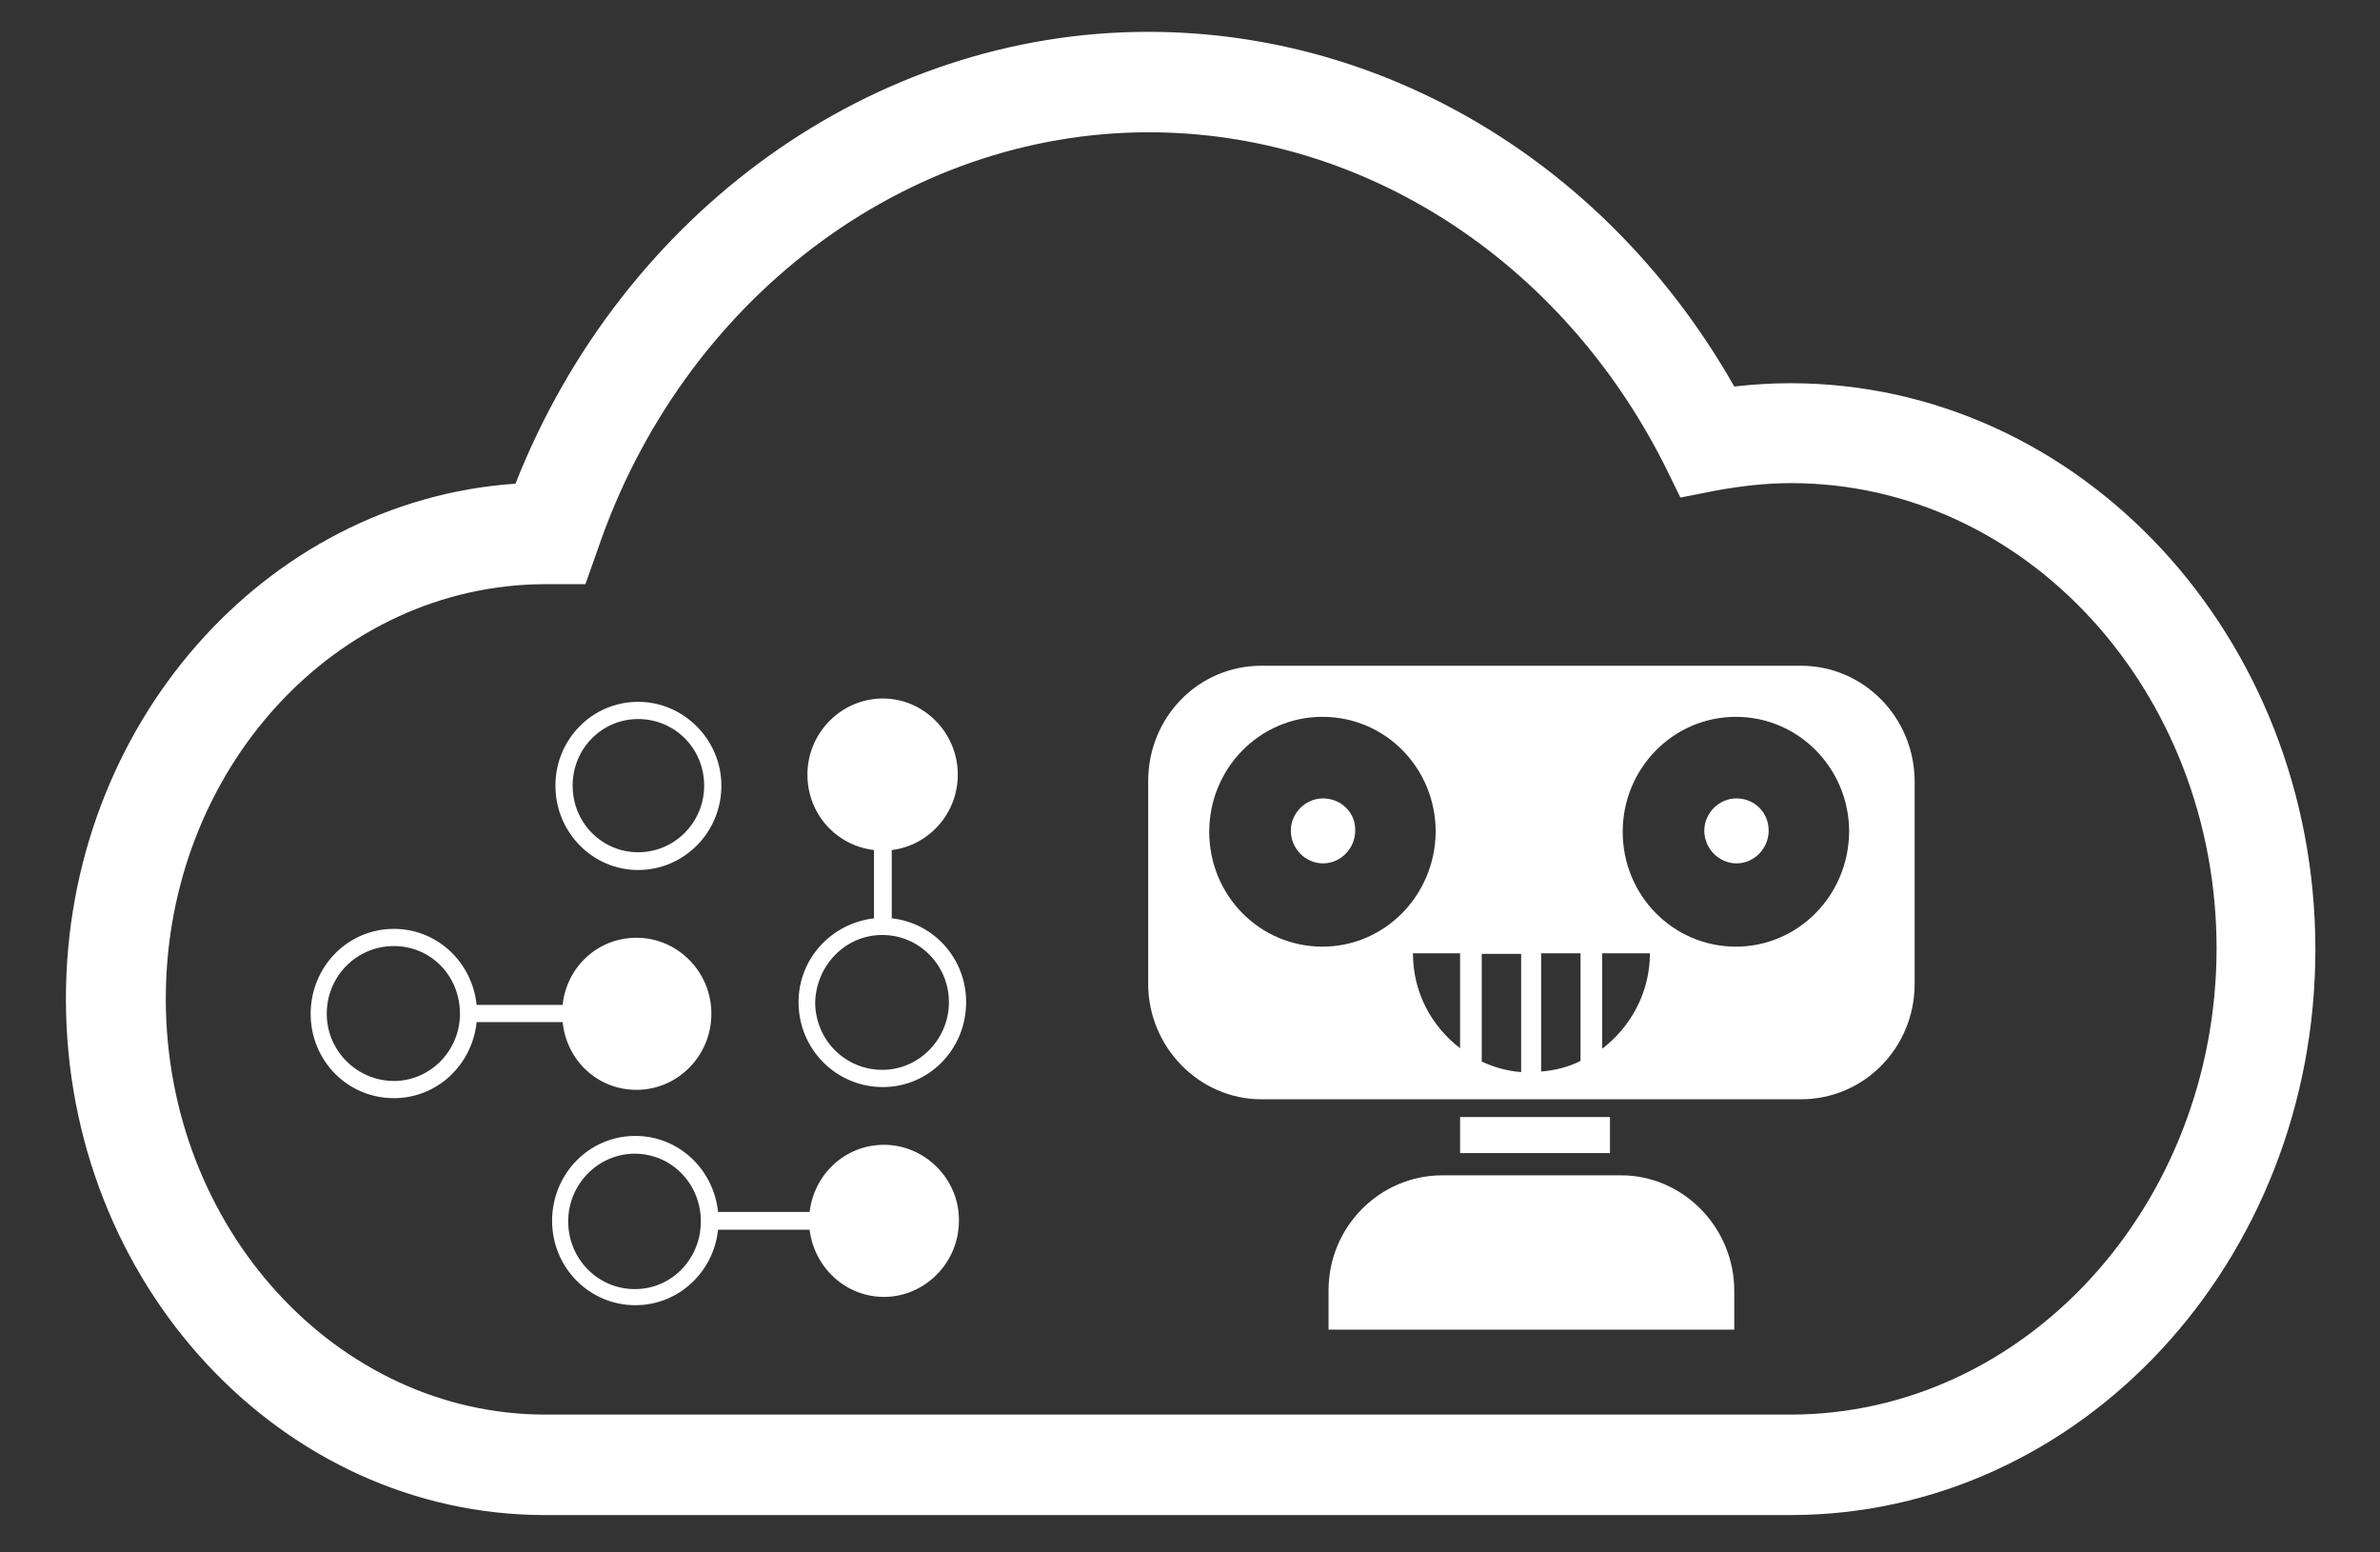 <svg xmlns="http://www.w3.org/2000/svg" xmlns:xlink="http://www.w3.org/1999/xlink" width="388" zoomAndPan="magnify" viewBox="0 0 291 189.75" height="253" preserveAspectRatio="xMidYMid meet" version="1.0"><rect x="0" y="0" width="291" height="189.75" fill="#333333" stroke="none"/><path fill="#ffffff" d="M 108.086 139.953 C 103.336 139.953 99.535 143.547 98.992 148.164 L 87.797 148.164 C 87.254 142.938 82.977 138.867 77.684 138.867 C 71.984 138.867 67.504 143.547 67.504 149.25 C 67.504 154.949 72.051 159.562 77.684 159.562 C 82.977 159.562 87.254 155.492 87.797 150.336 L 98.992 150.336 C 99.535 154.879 103.336 158.547 108.086 158.547 C 113.105 158.547 117.246 154.34 117.246 149.25 C 117.316 144.16 113.105 139.953 108.086 139.953 Z M 77.617 157.594 C 73.137 157.594 69.473 153.93 69.473 149.316 C 69.473 144.77 73.137 141.039 77.617 141.039 C 82.094 141.039 85.691 144.703 85.691 149.316 C 85.691 153.863 82.164 157.594 77.617 157.594 Z M 77.617 157.594 " fill-opacity="1" fill-rule="nonzero"/><path fill="#ffffff" d="M 77.82 133.234 C 82.91 133.234 86.98 129.027 86.98 123.938 C 86.98 118.777 82.84 114.641 77.82 114.641 C 73.07 114.641 69.27 118.234 68.793 122.852 L 58.277 122.852 C 57.734 117.625 53.457 113.555 48.164 113.555 C 42.465 113.555 37.984 118.234 37.984 123.938 C 37.984 129.637 42.465 134.25 48.164 134.25 C 53.457 134.25 57.734 130.18 58.277 124.953 L 68.793 124.953 C 69.27 129.637 73.07 133.234 77.82 133.234 Z M 48.164 132.148 C 43.688 132.148 39.953 128.484 39.953 123.938 C 39.953 119.32 43.617 115.656 48.164 115.656 C 52.645 115.656 56.238 119.254 56.238 123.938 C 56.238 128.484 52.574 132.148 48.164 132.148 Z M 48.164 132.148 " fill-opacity="1" fill-rule="nonzero"/><path fill="#ffffff" d="M 97.637 122.512 C 97.637 128.281 102.25 132.895 107.949 132.895 C 113.582 132.895 118.129 128.281 118.129 122.512 C 118.129 117.148 114.125 112.809 109.035 112.266 L 109.035 103.918 C 113.516 103.375 117.109 99.508 117.109 94.688 C 117.109 89.598 112.973 85.391 107.949 85.391 C 102.859 85.391 98.723 89.598 98.723 94.688 C 98.723 99.508 102.25 103.375 106.863 103.918 L 106.863 112.266 C 101.641 112.875 97.637 117.219 97.637 122.512 Z M 107.883 114.301 C 112.359 114.301 116.023 117.965 116.023 122.512 C 116.023 127.059 112.359 130.789 107.883 130.789 C 103.336 130.789 99.672 127.125 99.672 122.512 C 99.805 118.031 103.336 114.301 107.883 114.301 Z M 107.883 114.301 " fill-opacity="1" fill-rule="nonzero"/><path fill="#ffffff" d="M 78.023 106.359 C 83.586 106.359 88.203 101.812 88.203 96.047 C 88.203 90.414 83.586 85.797 78.023 85.797 C 72.457 85.797 67.91 90.344 67.91 96.047 C 67.91 101.746 72.457 106.359 78.023 106.359 Z M 78.023 87.902 C 82.504 87.902 86.098 91.5 86.098 96.047 C 86.098 100.523 82.504 104.188 78.023 104.188 C 73.613 104.188 70.016 100.594 70.016 96.047 C 70.016 91.5 73.613 87.902 78.023 87.902 Z M 78.023 87.902 " fill-opacity="1" fill-rule="nonzero"/><path fill="#ffffff" d="M 218.902 46.848 C 216.594 46.848 214.422 46.984 212.047 47.254 C 196.781 20.383 169.77 3.891 140.387 3.891 C 106.727 3.891 76.125 25.945 63.027 59.129 C 32.352 61.234 8.059 88.715 8.059 122.105 C 8.059 156.918 34.391 185.215 66.621 185.215 L 218.902 185.215 C 254.395 185.215 283.098 154.203 283.098 116.066 C 283.098 77.859 254.395 46.848 218.902 46.848 Z M 218.902 172.934 L 66.691 172.934 C 41.176 172.934 20.273 150.129 20.273 122.105 C 20.273 94.145 41.039 71.414 66.758 71.414 L 71.578 71.414 L 73.07 67.203 C 83.453 36.668 110.598 16.172 140.453 16.172 C 166.648 16.172 190.738 31.715 203.43 56.688 L 205.465 60.824 L 209.945 59.945 C 212.996 59.402 215.984 59.062 218.969 59.062 C 247.742 59.062 271.02 84.578 271.02 115.996 C 270.949 147.348 247.605 172.934 218.902 172.934 Z M 218.902 172.934 " fill-opacity="1" fill-rule="nonzero"/><path fill="#ffffff" d="M 198.203 143.684 L 176.352 143.684 C 168.684 143.684 162.441 149.996 162.441 157.73 L 162.441 162.551 L 212.047 162.551 L 212.047 157.801 C 212.047 150.062 205.805 143.684 198.203 143.684 Z M 198.203 143.684 " fill-opacity="1" fill-rule="nonzero"/><path fill="#ffffff" d="M 161.762 97.605 C 159.59 97.605 157.828 99.438 157.828 101.543 C 157.828 103.715 159.59 105.547 161.762 105.547 C 163.934 105.547 165.699 103.715 165.699 101.543 C 165.766 99.305 163.934 97.605 161.762 97.605 Z M 161.762 97.605 " fill-opacity="1" fill-rule="nonzero"/><path fill="#ffffff" d="M 212.32 97.605 C 210.148 97.605 208.383 99.438 208.383 101.543 C 208.383 103.715 210.148 105.547 212.32 105.547 C 214.492 105.547 216.254 103.715 216.254 101.543 C 216.254 99.305 214.492 97.605 212.32 97.605 Z M 212.32 97.605 " fill-opacity="1" fill-rule="nonzero"/><path fill="#ffffff" d="M 220.191 81.387 L 154.23 81.387 C 146.562 81.387 140.387 87.633 140.387 95.504 L 140.387 120.273 C 140.387 128.008 146.629 134.387 154.23 134.387 L 220.191 134.387 C 227.926 134.387 234.102 128.074 234.102 120.273 L 234.102 95.57 C 234.102 87.699 227.859 81.387 220.191 81.387 Z M 185.988 131.062 C 184.227 130.926 182.598 130.449 181.172 129.773 L 181.172 116.609 L 185.988 116.609 Z M 188.434 116.539 L 193.25 116.539 L 193.25 129.703 C 191.758 130.449 190.129 130.859 188.434 130.992 Z M 161.695 115.727 C 154.027 115.727 147.852 109.48 147.852 101.68 C 147.852 93.941 154.027 87.633 161.695 87.633 C 169.43 87.633 175.539 93.941 175.539 101.68 C 175.473 109.48 169.297 115.727 161.695 115.727 Z M 172.758 116.539 L 178.523 116.539 L 178.523 128.145 C 175.062 125.496 172.758 121.359 172.758 116.539 Z M 195.898 128.211 L 195.898 116.539 L 201.734 116.539 C 201.734 121.359 199.359 125.566 195.898 128.211 Z M 212.25 115.727 C 204.582 115.727 198.406 109.48 198.406 101.68 C 198.406 93.941 204.582 87.633 212.25 87.633 C 219.918 87.633 226.094 93.941 226.094 101.68 C 226.027 109.48 219.852 115.727 212.25 115.727 Z M 212.25 115.727 " fill-opacity="1" fill-rule="nonzero"/><path fill="#ffffff" d="M 178.523 136.559 L 196.848 136.559 L 196.848 140.969 L 178.523 140.969 Z M 178.523 136.559 " fill-opacity="1" fill-rule="nonzero"/></svg>